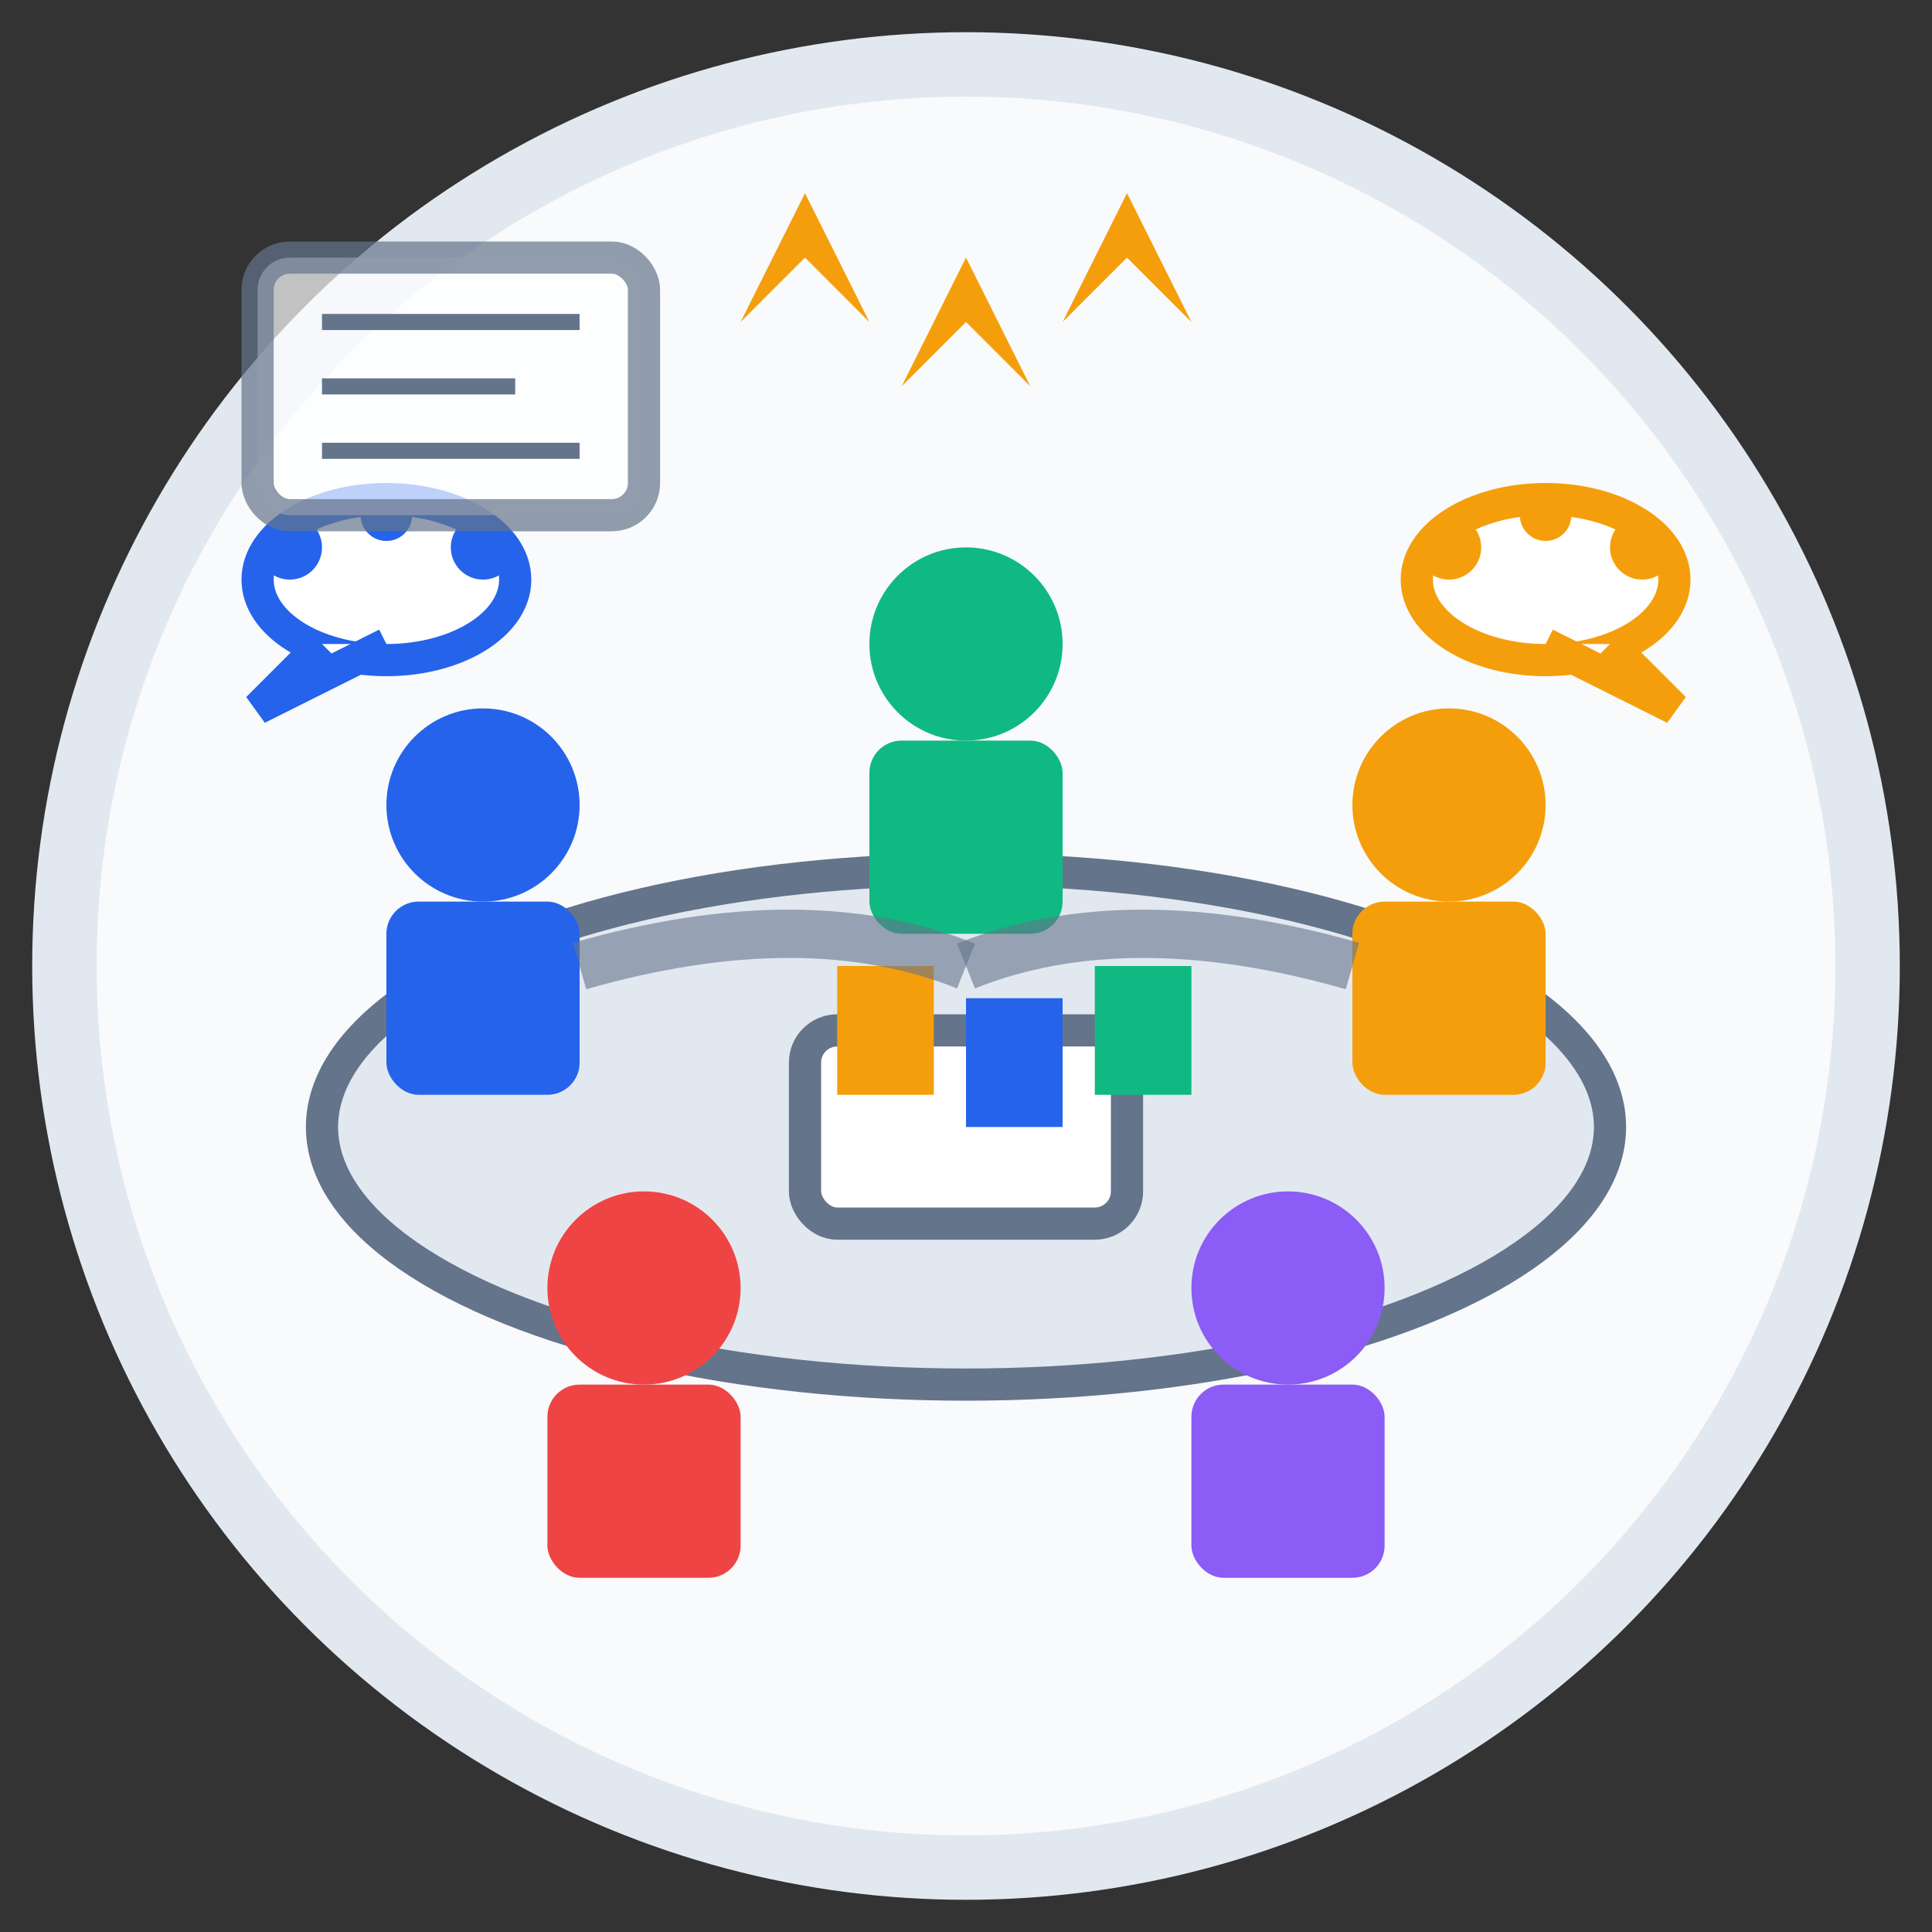 <svg width="60" height="60" viewBox="0 0 60 60" fill="none" xmlns="http://www.w3.org/2000/svg">
  <rect x="0" y="0" width="60" height="60" fill="#333333" stroke="none"/>
  <circle cx="30" cy="30" r="28" fill="#f8fafc" stroke="#e2e8f0" stroke-width="2"/>
  
  <!-- Workshop table -->
  <ellipse cx="30" cy="35" rx="20" ry="8" fill="#e2e8f0" stroke="#64748b" stroke-width="1"/>
  
  <!-- Participants around table -->
  <!-- Participant 1 -->
  <circle cx="15" cy="25" r="3" fill="#2563eb"/>
  <rect x="12" y="28" width="6" height="6" rx="1" fill="#2563eb"/>
  
  <!-- Participant 2 -->
  <circle cx="30" cy="20" r="3" fill="#10b981"/>
  <rect x="27" y="23" width="6" height="6" rx="1" fill="#10b981"/>
  
  <!-- Participant 3 -->
  <circle cx="45" cy="25" r="3" fill="#f59e0b"/>
  <rect x="42" y="28" width="6" height="6" rx="1" fill="#f59e0b"/>
  
  <!-- Participant 4 -->
  <circle cx="20" cy="40" r="3" fill="#ef4444"/>
  <rect x="17" y="43" width="6" height="6" rx="1" fill="#ef4444"/>
  
  <!-- Participant 5 -->
  <circle cx="40" cy="40" r="3" fill="#8b5cf6"/>
  <rect x="37" y="43" width="6" height="6" rx="1" fill="#8b5cf6"/>
  
  <!-- Workshop materials on table -->
  <rect x="25" y="32" width="10" height="6" rx="1" fill="#ffffff" stroke="#64748b"/>
  
  <!-- Documents/papers -->
  <rect x="26" y="30" width="3" height="4" fill="#f59e0b"/>
  <rect x="30" y="31" width="3" height="4" fill="#2563eb"/>
  <rect x="34" y="30" width="3" height="4" fill="#10b981"/>
  
  <!-- Collaboration arrows -->
  <path d="M18 30 Q25 28 30 30" stroke="#64748b" stroke-width="1.5" fill="none" opacity="0.6"/>
  <path d="M42 30 Q35 28 30 30" stroke="#64748b" stroke-width="1.5" fill="none" opacity="0.6"/>
  
  <!-- Speech/discussion bubbles -->
  <ellipse cx="12" cy="18" rx="4" ry="2.5" fill="#ffffff" stroke="#2563eb"/>
  <path d="M10 20 L8 22 L12 20" fill="#ffffff" stroke="#2563eb"/>
  
  <ellipse cx="48" cy="18" rx="4" ry="2.5" fill="#ffffff" stroke="#f59e0b"/>
  <path d="M50 20 L52 22 L48 20" fill="#ffffff" stroke="#f59e0b"/>
  
  <!-- Activity/engagement indicators -->
  <circle cx="9" cy="17" r="1" fill="#2563eb"/>
  <circle cx="12" cy="16" r="0.8" fill="#2563eb"/>
  <circle cx="15" cy="17" r="1" fill="#2563eb"/>
  
  <circle cx="45" cy="17" r="1" fill="#f59e0b"/>
  <circle cx="48" cy="16" r="0.8" fill="#f59e0b"/>
  <circle cx="51" cy="17" r="1" fill="#f59e0b"/>
  
  <!-- Whiteboard/flipchart in background -->
  <rect x="8" y="8" width="12" height="8" rx="1" fill="#ffffff" stroke="#64748b" opacity="0.7"/>
  <line x1="10" y1="10" x2="18" y2="10" stroke="#64748b" stroke-width="0.5"/>
  <line x1="10" y1="12" x2="16" y2="12" stroke="#64748b" stroke-width="0.5"/>
  <line x1="10" y1="14" x2="18" y2="14" stroke="#64748b" stroke-width="0.5"/>
  
  <!-- Workshop energy/enthusiasm -->
  <path d="M30 8 L32 12 L30 10 L28 12 Z" fill="#f59e0b"/>
  <path d="M35 6 L37 10 L35 8 L33 10 Z" fill="#f59e0b"/>
  <path d="M25 6 L27 10 L25 8 L23 10 Z" fill="#f59e0b"/>
</svg>
